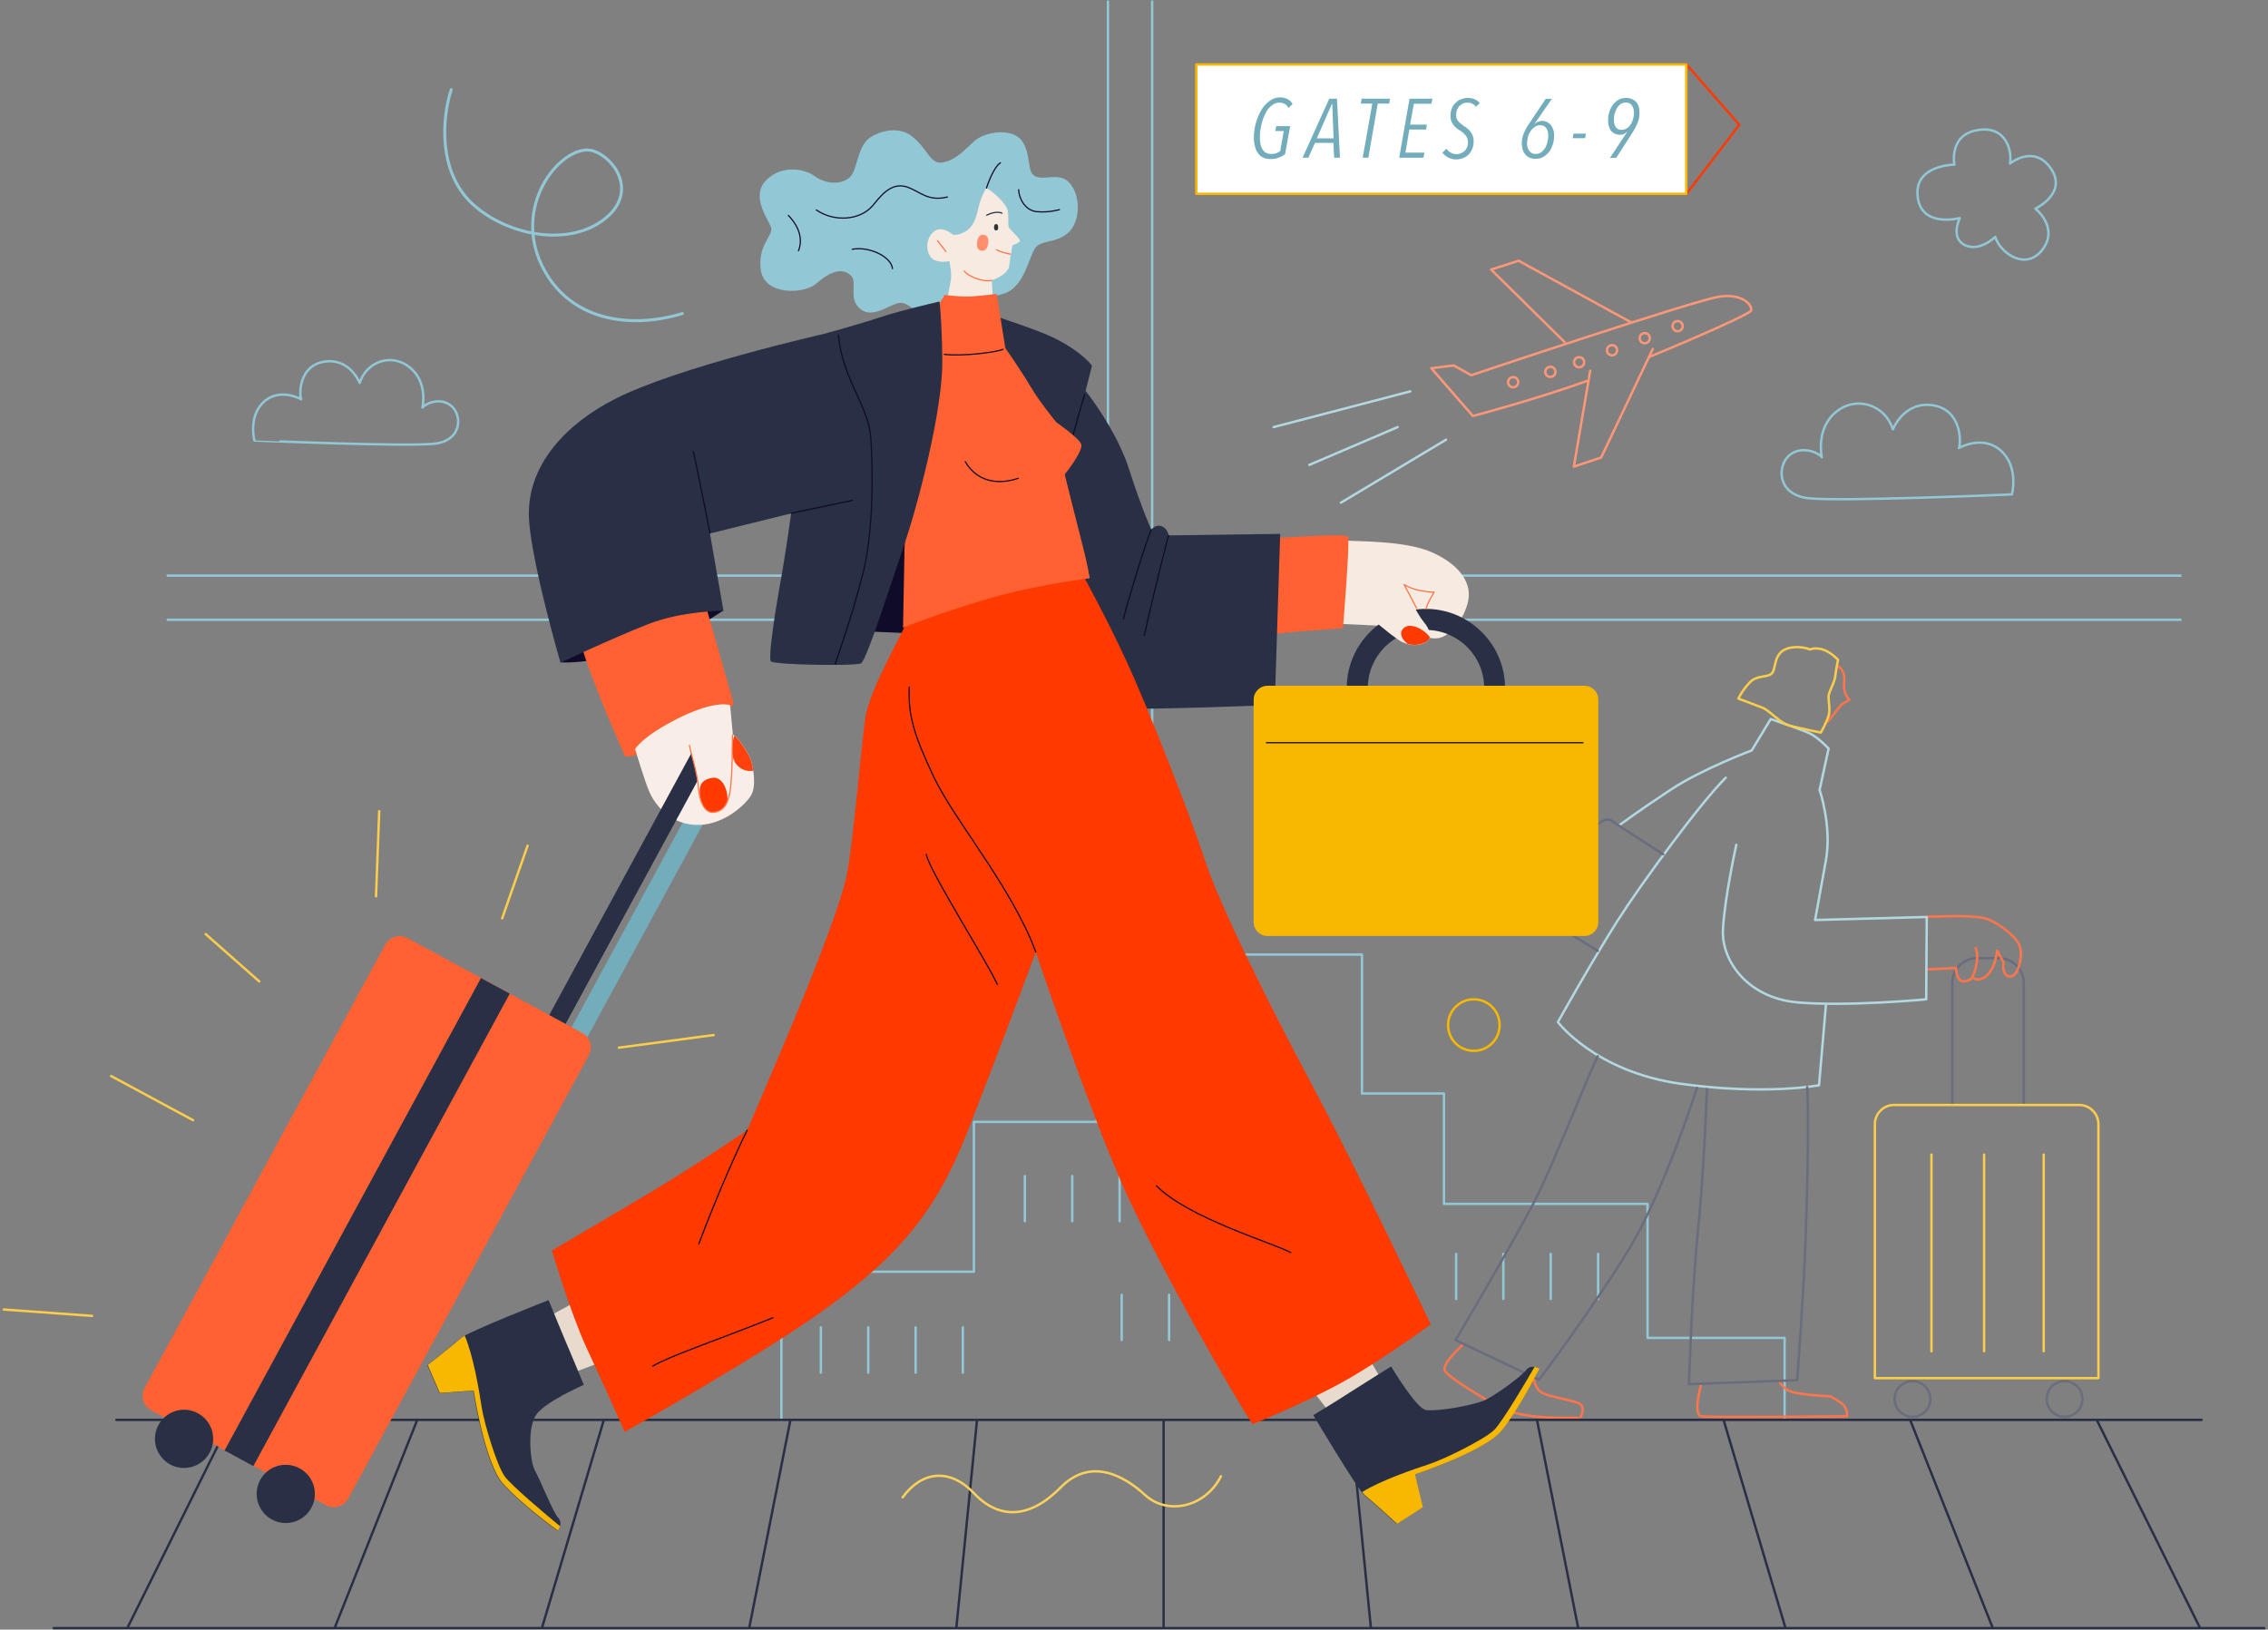 <?xml version="1.0" encoding="utf-8"?>
<!-- Generator: Adobe Illustrator 26.2.1, SVG Export Plug-In . SVG Version: 6.00 Build 0)  -->
<svg version="1.1" id="a" xmlns="http://www.w3.org/2000/svg" xmlns:xlink="http://www.w3.org/1999/xlink" x="0px" y="0px"
	 viewBox="0 0 1206.3 866.9" style="enable-background:new 0 0 1206.3 866.9;" xml:space="preserve">
<rect x="0" y="0" width="1206.3" height="866.9" fill="#808080" stroke="none"/>
<style type="text/css">
	.st0{fill:none;stroke:#FF9778;stroke-width:1.278;stroke-linecap:round;stroke-linejoin:round;stroke-miterlimit:10;}
	.st1{fill:none;stroke:#B3D8E2;stroke-width:1.278;stroke-linecap:round;stroke-linejoin:round;stroke-miterlimit:10;}
	.st2{fill:none;stroke:#92C7D5;stroke-width:1.278;stroke-linecap:round;stroke-linejoin:round;stroke-miterlimit:10;}
	.st3{fill:none;stroke:#FF754C;stroke-width:1.278;stroke-linecap:round;stroke-linejoin:round;stroke-miterlimit:10;}
	.st4{fill:none;stroke:#696D7D;stroke-width:1.278;stroke-linecap:round;stroke-linejoin:round;stroke-miterlimit:10;}
	.st5{fill:none;stroke:#FACD4C;stroke-width:1.278;stroke-linecap:round;stroke-linejoin:round;stroke-miterlimit:10;}
	.st6{fill:none;stroke:#F8B700;stroke-width:1.278;stroke-linecap:round;stroke-linejoin:round;stroke-miterlimit:10;}
	.st7{fill:none;stroke:#92C7D5;stroke-width:1.584;stroke-linecap:round;stroke-linejoin:round;stroke-miterlimit:10;}
	.st8{fill:none;stroke:#FF3A00;stroke-width:1.278;stroke-linecap:round;stroke-linejoin:round;stroke-miterlimit:10;}
	.st9{fill:#FFFFFF;stroke:#F8B700;stroke-width:1.278;stroke-linecap:round;stroke-linejoin:round;stroke-miterlimit:10;}
	.st10{fill:#73ACBB;}
	.st11{fill:none;stroke:#292F45;stroke-width:1.278;stroke-linecap:round;stroke-linejoin:round;stroke-miterlimit:10;}
	.st12{fill:#100B28;}
	.st13{fill:#FF6133;}
	.st14{fill:#F7EAE0;}
	.st15{fill:#E8DBCE;}
	.st16{fill:#292F45;}
	.st17{fill:#F8B700;}
	.st18{fill:none;stroke:#100B28;stroke-width:0.639;stroke-linecap:round;stroke-linejoin:round;stroke-miterlimit:10;}
	.st19{fill:#92C7D5;}
	.st20{fill:#303336;}
	.st21{fill:none;stroke:#292F45;stroke-width:0.639;stroke-linecap:round;stroke-linejoin:round;stroke-miterlimit:10;}
	.st22{fill:none;stroke:#FF754C;stroke-width:0.639;stroke-linecap:round;stroke-linejoin:round;stroke-miterlimit:10;}
	.st23{fill:#FF8F6E;}
	.st24{fill:#FF3A00;}
	.st25{fill:#F9EEE7;}
	.st26{opacity:0.95;fill:#FF3A00;}
	.st27{fill:none;stroke:#FAD15C;stroke-width:1.278;stroke-linecap:round;stroke-linejoin:round;stroke-miterlimit:10;}
</style>
<g>
	<g>
		<circle class="st0" cx="804.8" cy="203.3" r="2.7"/>
		<g>
			<path class="st0" d="M844.8,202.4c-28.7,10.3-61.4,18.9-61.4,18.9l-22.1-25.4l11.9-1.5l9.3,5.2c0,0,119-39.9,132-41.8
				c13.1-1.9,17.9,5.2,16.8,7.5c-0.8,1.7-27.4,13.6-54.2,24.6"/>
			<polyline class="st0" points="845.8,197.2 837.1,248.2 851.6,243.4 879.1,185.6 			"/>
			<polyline class="st0" points="832.2,182 793.1,143.4 807.7,138.7 867.4,171.4 			"/>
			<circle class="st0" cx="824.6" cy="197.8" r="2.7"/>
			<circle class="st0" cx="839.9" cy="192.7" r="2.7"/>
			<circle class="st0" cx="857.4" cy="186.3" r="2.7"/>
			<circle class="st0" cx="874.8" cy="179.9" r="2.7"/>
			<circle class="st0" cx="892.3" cy="173.5" r="2.7"/>
		</g>
		<line class="st1" x1="677.4" y1="227.2" x2="750.1" y2="208.2"/>
		<line class="st1" x1="696.4" y1="247.3" x2="743.4" y2="227.2"/>
		<line class="st1" x1="713.2" y1="267.4" x2="769.1" y2="233.9"/>
	</g>
	<line class="st2" x1="89.2" y1="306.2" x2="1159.8" y2="306.2"/>
	<line class="st2" x1="89.2" y1="329.7" x2="1159.8" y2="329.7"/>
	<line class="st2" x1="589.3" y1="0.8" x2="589.3" y2="557.9"/>
	<line class="st2" x1="612.8" y1="0.8" x2="612.8" y2="557.9"/>
	<g>
		<polyline class="st2" points="415.6,755.3 415.6,676.5 518,676.5 518,596.8 583.4,596.8 583.4,507.8 724.4,507.8 724.4,581.7 
			768,581.7 768,640.4 876.3,640.4 876.3,711.7 949.2,711.7 949.2,754.5 		"/>
		<line class="st2" x1="436.6" y1="706.1" x2="436.6" y2="730.2"/>
		<line class="st2" x1="461.8" y1="706.1" x2="461.8" y2="730.2"/>
		<line class="st2" x1="487" y1="706.1" x2="487" y2="730.2"/>
		<line class="st2" x1="512.1" y1="706.1" x2="512.1" y2="730.2"/>
		<line class="st2" x1="545.1" y1="625.6" x2="545.1" y2="649.6"/>
		<line class="st2" x1="570.3" y1="625.6" x2="570.3" y2="649.6"/>
		<line class="st2" x1="595.5" y1="625.6" x2="595.5" y2="649.6"/>
		<line class="st2" x1="620.6" y1="625.6" x2="620.6" y2="649.6"/>
		<line class="st2" x1="596.6" y1="688.8" x2="596.6" y2="712.8"/>
		<line class="st2" x1="621.8" y1="688.8" x2="621.8" y2="712.8"/>
		<line class="st2" x1="646.9" y1="688.8" x2="646.9" y2="712.8"/>
		<line class="st2" x1="672.1" y1="688.8" x2="672.1" y2="712.8"/>
		<line class="st2" x1="774.5" y1="667" x2="774.5" y2="691"/>
		<line class="st2" x1="799.6" y1="667" x2="799.6" y2="691"/>
		<line class="st2" x1="824.8" y1="667" x2="824.8" y2="691"/>
		<line class="st2" x1="850" y1="667" x2="850" y2="691"/>
	</g>
	<g>
		<path class="st3" d="M904.7,737c0,0-4.5,15.6,0.3,16.4c4.8,0.8,77.4,0,77.4,0s0.8-4.8-4-7.7c-4.8-2.9-4.8-2.9-4.8-2.9
			s-17.7-0.8-21.9-2.9c-4.2-2.1-5.5-5.5-5.5-5.5"/>
		<path class="st3" d="M777.9,715.4c-4,4-10.3,10-9.5,13.5c0.8,3.4,23.2,16.4,29.3,19.8c6.1,3.4,19.5,5.5,31.2,5.5s11.6,0,11.6,0
			s3.4-5.8-0.8-7.7c-4.2-1.8-15.1-3.4-19.3-5.5c-4.2-2.1-4.5-7.7-4.5-7.7"/>
		<path class="st4" d="M1076.4,587.3v-64.4c0-7.3-5.9-13.2-13.2-13.2h-11.6c-7.3,0-13.2,5.9-13.2,13.2v64.4"/>
		<path class="st3" d="M1024.6,487.7c11.6-0.3,27.5-1.1,33.5,1.6s15.8,9.8,16.6,15.6c0.8,5.8-1.6,14-5,14.5c-3.4,0.5-4.8-3.4-4-7.4
			l-3.4-6.3c0,0-0.8,5.8-2.6,9.2c-1.8,3.4-4.2,5.8-7.1,6.1c-2.9,0.3-3.4-1.6-3.4-1.6s-0.8,2.6-4.8,2.6c-4,0-4-7.1-4-7.1l-15.3,0.8"
			/>
		<path class="st3" d="M1049.2,519.4c2.9-6.3,2.9-12.4,1.6-15.1"/>
		<path class="st3" d="M977.3,354.3c3,1.4,4.1,4.9,3.5,9.7c-0.5,4.8,2.8,8.3,2.8,8.3l-4.2,2.5c0,0-6.7,8.6-7.6,9.3"/>
		<path class="st1" d="M923.5,449.4c0,0-6.3,28.5-7.1,45.2c-0.8,16.6,13.2,36.2,39.4,38.6c26.2,2.4,68.7-1.6,68.7-1.6l0.3-43.8
			l-59.4,1.6c0,0,2.6-14,5.8-32c3.2-18-3.4-37.2-3.4-37.2l4.8-22c0,0-5.7-6.1-10.3-8.2c-4.6-2.1-20.5-7.5-20.5-7.5l-10.1,16.7
			c0,0-26.7,10-43.1,20.9c-16.4,10.8-27.2,18.8-27.2,18.8"/>
		<path class="st1" d="M917.9,413.7c-12.9,12.7-44.6,55.7-57.9,76.6c-13.2,20.9-31.4,53.4-31.4,53.4s19.8,26.4,65.2,32.8
			c45.4,6.3,73.7,0.8,73.7,0.8l3.7-43.1"/>
		<path class="st4" d="M884.6,454.4c0,0-23.8-15.1-27.2-17.7c-3.4-2.6-9.8,1.1-20.3,17.4c-10.6,16.4-20.6,28.3-14.8,33.5
			c5.8,5.3,27.5,18.2,27.5,18.2"/>
		<path class="st5" d="M962.6,345.5c-3.3-1.6-12-2.3-15.7,1.8c-3.7,4.1-2.3,9.7-5.1,11.4c-2.8,1.8-7.6,0.4-11.4,4.6
			c-3.9,4.2-5.8,8.3-5.8,8.3s9.2,3.5,12.9,4.9c3.7,1.4,9.2,8.2,14.3,9.5c8.5,2.1,16.7,3.7,16.7,3.7s3.3-6,4.2-9.3
			c0.9-3.3-0.5-8.6,0-10.9c0.5-2.3,3.2-6.7,3.5-10.2c0.4-3.5,1.4-8.3,1.4-8.3s-3.3-3.7-7.6-5.3C965.8,344.1,962.6,345.5,962.6,345.5
			z"/>
		<path class="st5" d="M1116,733.1H997.2V598c0-5.6,4.6-10.2,10.2-10.2h98.5c5.6,0,10.2,4.6,10.2,10.2V733.1z"/>
		<path class="st4" d="M1026.7,744.2c0,5.3-4.3,9.5-9.5,9.5s-9.5-4.3-9.5-9.5c0-5.3,4.3-9.5,9.5-9.5S1026.7,738.9,1026.7,744.2z"/>
		<path class="st4" d="M1107.6,744.2c0,5.3-4.3,9.5-9.5,9.5c-5.3,0-9.5-4.3-9.5-9.5c0-5.3,4.3-9.5,9.5-9.5
			C1103.3,734.7,1107.6,738.9,1107.6,744.2z"/>
		<line class="st5" x1="1055.3" y1="614.2" x2="1055.3" y2="718.8"/>
		<line class="st5" x1="1027.3" y1="614.2" x2="1027.3" y2="718.8"/>
		<line class="st5" x1="1087" y1="614.2" x2="1087" y2="718.8"/>
		<path class="st4" d="M961.2,578.3c1.1,14.8,0,60.2-1.1,87.2c-1.1,26.9-4.2,68.7-4.2,68.7l-57.6,2.1c0,0,1.6-50.2,4.8-81.4
			c3.2-31.2,4.8-75.5,4.8-75.5"/>
		<path class="st4" d="M849.8,561.9c-5.8,11.6-23.2,56.5-32.8,75.5c-9.5,19-42.8,75.5-42.8,75.5l44.4,21.1c0,0,30.6-40.7,48.6-70.8
			c18-30.1,35.4-84.5,35.4-84.5"/>
	</g>
	<path class="st6" d="M797.6,545.3c0,7.6-6.1,13.7-13.7,13.7s-13.7-6.1-13.7-13.7s6.1-13.7,13.7-13.7S797.6,537.7,797.6,545.3z"/>
	<path class="st7" d="M362.9,166.8c-27.9,8.5-60.7,3.9-74.9-26c-15.9-33.6,12.4-65.4,27.6-60.5c11.4,3.7,24.4,22.5,5.2,36.8
		c-19.2,14.3-51.3,8.1-69.6-8.7C233,91.4,235,63,240,47.7"/>
	<path class="st2" d="M1042.4,116c0,0-21.1,5.6-22.5-12c-1.4-16.4,19.6-16.4,19.6-16.4s-3.2-15.8,12.3-18.4
		c15.5-2.6,18.4,11.4,17.3,17.8c0,0,12.6-10.5,21.7,2.6c9.1,13.2-8.2,21.4-8.2,21.4s12.6,9.9,3.8,21.7c-8.8,11.7-22.5,2-25.2-6.7
		c0,0-8.2,8.2-16.1,4.4C1037.1,126.5,1042.4,116,1042.4,116z"/>
	<path class="st2" d="M961.5,265c-16.4-2.1-16.3-17.1-9.9-22.7c6.4-5.5,15.4-1.7,17.4,0.9c0,0-3.5-15.1,7.6-24.1
		c11-9,26.2-3.5,30.2,9.3c0,0,5.8-15.1,21.2-12.8c15.4,2.3,15.1,19.8,13.9,22.7c0,0,12.8-7.3,22.4,1.5c9.6,8.7,5.8,23.2,5.8,23.2
		S977.8,267,961.5,265z"/>
	<path class="st2" d="M231.4,236c14.5-1.8,14.4-15.2,8.7-20c-5.7-4.9-13.6-1.5-15.4,0.8c0,0,3.1-13.4-6.7-21.3
		c-9.8-8-23.1-3.1-26.7,8.2c0,0-5.1-13.4-18.8-11.3c-13.6,2.1-13.4,17.5-12.3,20c0,0-11.3-6.4-19.8,1.3c-8.5,7.7-5.1,20.6-5.1,20.6
		S217,237.8,231.4,236z"/>
	<g>
		<polyline class="st8" points="897,34.3 925.1,66.4 897,103.1 		"/>
		<rect x="636.3" y="34.3" class="st9" width="260.6" height="68.8"/>
		<g>
			<path class="st10" d="M685.3,57.4c-0.5-0.9-1.2-1.7-2-2.1c-0.8-0.5-1.8-0.7-2.8-0.7c-1.1,0-2.2,0.3-3.1,0.8
				c-0.9,0.6-1.8,1.3-2.6,2.2c-0.8,0.9-1.4,2-2,3.3c-0.6,1.2-1.1,2.5-1.5,3.9c-0.4,1.4-0.7,2.8-0.9,4.2c-0.2,1.4-0.3,2.8-0.3,4.1
				c0,1.3,0.1,2.5,0.3,3.6c0.2,1.1,0.6,2,1.1,2.8c0.5,0.8,1.1,1.4,1.9,1.8c0.8,0.4,1.7,0.6,2.8,0.6c0.9,0,1.8-0.1,2.6-0.4
				c0.8-0.3,1.5-0.6,2.1-1.1l1.9-10.7h-4.5l0.5-2.6h7.4L683.5,82c-1,0.8-2.1,1.4-3.4,1.9c-1.3,0.5-2.7,0.7-4.4,0.7
				c-1.5,0-2.8-0.3-3.9-0.8c-1.1-0.5-2-1.3-2.7-2.3c-0.7-1-1.3-2.2-1.6-3.6c-0.4-1.4-0.6-3-0.6-4.7c0-2.5,0.3-5,1-7.5
				c0.7-2.5,1.6-4.8,2.8-6.9c1.2-2.1,2.7-3.7,4.4-5c1.7-1.3,3.6-2,5.7-2c1.5,0,2.9,0.3,4,0.9c1.2,0.6,2.1,1.5,2.7,2.7L685.3,57.4z"
				/>
			<path class="st10" d="M709.6,83.9l-0.4-7.9h-9.8l-3.5,7.9h-3.1L707,52.5h4.1l1.6,31.4H709.6z M708.6,55.3h-0.2l-8,18.3h8.9
				L708.6,55.3z"/>
			<path class="st10" d="M738.9,55.1h-6.1l-5,28.8h-3l5.1-28.8h-6.1l0.4-2.6h15.1L738.9,55.1z"/>
			<path class="st10" d="M761.3,55.2H752l-2,11.1h8.9l-0.4,2.6h-8.9l-2.1,12.3h10.1l-0.5,2.7h-12.9l5.5-31.4h12.2L761.3,55.2z"/>
			<path class="st10" d="M785,56.8c-0.6-0.8-1.3-1.3-2-1.7c-0.8-0.4-1.6-0.5-2.6-0.5c-0.7,0-1.4,0.1-2.1,0.4
				c-0.7,0.3-1.3,0.7-1.9,1.2c-0.6,0.5-1,1.2-1.4,2.1c-0.4,0.8-0.5,1.8-0.5,2.9c0,1.4,0.4,2.5,1.1,3.3c0.7,0.8,1.6,1.6,2.7,2.3
				c0.7,0.4,1.4,0.9,2,1.4c0.7,0.5,1.2,1.1,1.8,1.8c0.5,0.7,0.9,1.4,1.2,2.2c0.3,0.8,0.5,1.7,0.5,2.8c0,1.5-0.2,2.9-0.7,4.1
				c-0.5,1.2-1.1,2.2-2,3.1c-0.8,0.8-1.8,1.5-2.9,1.9c-1.1,0.4-2.3,0.7-3.6,0.7c-1.6,0-3-0.3-4.3-1c-1.3-0.7-2.3-1.5-3.1-2.5
				l2.1-2.2c0.6,0.9,1.4,1.6,2.3,2.1c0.9,0.5,1.9,0.8,3,0.8c0.8,0,1.6-0.1,2.3-0.4c0.7-0.3,1.4-0.7,2-1.2c0.6-0.5,1-1.2,1.4-2
				c0.3-0.8,0.5-1.7,0.5-2.7c0-1.4-0.4-2.6-1.2-3.6c-0.8-1-1.8-1.9-3.1-2.7c-0.7-0.4-1.3-0.8-1.9-1.3c-0.6-0.5-1.1-1-1.6-1.7
				c-0.5-0.6-0.8-1.4-1.1-2.1c-0.3-0.8-0.4-1.7-0.4-2.7c0-1.4,0.2-2.8,0.7-3.9c0.5-1.2,1.1-2.2,2-3c0.8-0.8,1.8-1.5,2.9-1.9
				c1.1-0.4,2.3-0.7,3.5-0.7c1.4,0,2.7,0.2,3.8,0.7c1.1,0.5,2,1.2,2.7,2.1L785,56.8z"/>
			<path class="st10" d="M826.6,72c0,1.7-0.2,3.3-0.7,4.8c-0.5,1.5-1.1,2.9-2,4c-0.9,1.1-1.9,2-3.1,2.7c-1.2,0.7-2.6,1-4.1,1
				c-1.2,0-2.2-0.2-3.1-0.6c-0.9-0.4-1.7-1-2.3-1.7c-0.6-0.7-1.1-1.6-1.4-2.6c-0.3-1-0.5-2.1-0.5-3.2c0-1.9,0.3-3.6,1-5.3
				c0.7-1.7,1.6-3.5,2.9-5.3l8.8-13.2h3.3L816.1,66l0,0c0.6-0.5,1.2-0.9,1.8-1.2c0.7-0.3,1.4-0.5,2.2-0.5c1,0,2,0.2,2.7,0.6
				c0.8,0.4,1.5,0.9,2,1.6c0.6,0.7,1,1.5,1.3,2.4C826.5,69.8,826.6,70.9,826.6,72z M823.5,72c0-1.6-0.4-2.9-1.1-3.9
				c-0.7-1-1.8-1.5-3.3-1.5c-1,0-2,0.3-2.8,0.9c-0.8,0.6-1.6,1.3-2.2,2.2c-0.6,0.9-1.1,1.9-1.4,3.1c-0.3,1.1-0.5,2.3-0.5,3.4
				c0,1.7,0.4,3.1,1.2,4.1c0.8,1,1.9,1.6,3.4,1.6c1,0,2-0.3,2.8-0.8c0.8-0.6,1.5-1.3,2.1-2.2c0.6-0.9,1-2,1.3-3.2
				C823.3,74.5,823.5,73.3,823.5,72z"/>
			<path class="st10" d="M843.1,73.5h-6.6l0.4-2.4h6.6L843.1,73.5z"/>
			<path class="st10" d="M872,59.9c0,2-0.3,3.8-1,5.5c-0.7,1.7-1.6,3.4-2.8,5.3l-8.6,13.3h-3.3l9.2-13.9l-0.1,0
				c-0.5,0.5-1.1,0.9-1.7,1.2c-0.6,0.3-1.3,0.4-2.1,0.4c-0.9,0-1.8-0.2-2.5-0.5c-0.8-0.3-1.4-0.8-2-1.4c-0.6-0.6-1-1.4-1.3-2.3
				c-0.3-0.9-0.5-2-0.5-3.3c0-1.6,0.2-3.1,0.6-4.5c0.4-1.4,1.1-2.7,1.9-3.9c0.8-1.1,1.8-2,3-2.7c1.2-0.7,2.5-1,4-1
				c1.2,0,2.3,0.2,3.2,0.6c0.9,0.4,1.7,0.9,2.3,1.6c0.6,0.7,1.1,1.5,1.3,2.5C871.9,57.6,872,58.7,872,59.9z M869.1,60.1
				c0-1.6-0.4-2.9-1.1-4c-0.7-1-1.8-1.6-3.2-1.6c-1,0-1.9,0.3-2.7,0.8c-0.8,0.5-1.5,1.3-2,2.1c-0.5,0.9-1,1.9-1.3,3
				c-0.3,1.1-0.4,2.3-0.4,3.4c0,1.5,0.3,2.8,1,3.8c0.7,1,1.7,1.5,3.1,1.5c1,0,1.9-0.3,2.7-0.8c0.8-0.5,1.5-1.2,2.1-2.1
				c0.6-0.9,1-1.9,1.3-2.9C868.9,62.4,869.1,61.2,869.1,60.1z"/>
		</g>
	</g>
	<g>
		<line class="st5" x1="59.1" y1="572.4" x2="102.7" y2="595.9"/>
		<line class="st5" x1="109.4" y1="496.9" x2="137.9" y2="522.1"/>
		<line class="st5" x1="201.7" y1="431.5" x2="200" y2="476.8"/>
		<line class="st5" x1="329.2" y1="557.3" x2="379.6" y2="550.6"/>
		<line class="st5" x1="280.6" y1="449.9" x2="267.1" y2="488.5"/>
		<line class="st5" x1="2" y1="696.6" x2="49" y2="700"/>
	</g>
	<g>
		<line class="st11" x1="61.9" y1="755.3" x2="1171" y2="755.3"/>
		<line class="st11" x1="28.6" y1="866.1" x2="1204.3" y2="866.1"/>
		<g>
			<line class="st11" x1="122.4" y1="755.9" x2="68" y2="865.5"/>
			<line class="st11" x1="221.7" y1="755.9" x2="178.2" y2="865.5"/>
			<line class="st11" x1="321" y1="755.9" x2="288.4" y2="865.5"/>
			<line class="st11" x1="420.3" y1="755.9" x2="398.6" y2="865.5"/>
			<line class="st11" x1="519.6" y1="755.9" x2="508.7" y2="865.5"/>
			<line class="st11" x1="618.9" y1="755.9" x2="618.9" y2="865.5"/>
			<line class="st11" x1="718.3" y1="755.9" x2="729.1" y2="865.5"/>
			<line class="st11" x1="817.6" y1="755.9" x2="839.3" y2="865.5"/>
			<line class="st11" x1="916.9" y1="755.9" x2="949.5" y2="865.5"/>
			<line class="st11" x1="1016.2" y1="755.9" x2="1059.7" y2="865.5"/>
			<line class="st11" x1="1115.5" y1="755.9" x2="1169.9" y2="865.5"/>
		</g>
	</g>
	<g>
		<path class="st12" d="M298,352.3c11,1,40.3-4.4,53.7-9.3c13.3-4.9,33.1-18.3,33.1-18.3l-40.7-5.7l-43.4,27L298,352.3z"/>
		<path class="st13" d="M308.7,341.5c5.7,20.9,23.6,60.5,23.6,60.5c2.2,4.5,60-23.7,57.8-28.2l-15.2-53.3L308.7,341.5z"/>
		<path class="st14" d="M714.1,287.5c8.6,0.6,34,0,48.2,6.6c14.3,6.6,20.8,16.3,18.5,26c-2.3,9.7-9.1,17.4-14.6,19.1
			c-5.4,1.7-14.6-2.6-14.6-2.6s-6.8-3.1-11.1-3.4c-4.3-0.3-29.1-1.4-29.1-1.4L714.1,287.5z"/>
		<polygon class="st15" points="697,738.3 713.4,759.3 738.9,741 727.1,720.8 		"/>
		<path class="st16" d="M698.5,752.8c0,0,12.6-7.6,19-11.8c6.5-4.2,22.4-14.1,22.4-14.1s13.5,22.6,18.6,23.2
			c7.6,0.8,24.7-2.7,30.4-4.9c5.7-2.3,20.2-12.9,22.8-16.4c2.7-3.4,6.8-0.8,6.8-0.8s-11,22.1-20.2,33.1c-9.1,11-46,23.2-46,23.2
			l4.2,17.5l-13.7,8.8c0,0-13.3-12.2-17.1-15.2C722.1,792.4,698.5,752.8,698.5,752.8z"/>
		<path class="st17" d="M816.2,727.1c-4.2,7.4-17.2,29.3-21.4,33.5c-4.9,4.9-25.7,15.2-34.2,18.1c-8.1,2.7-25.6,8.5-36.1,15
			c0.6,0.8,1.2,1.4,1.5,1.7c3.8,3,17.1,15.2,17.1,15.2l13.7-8.8l-4.2-17.5c0,0,36.9-12.2,46-23.2c9.1-11,20.2-33.1,20.2-33.1
			S817.7,727.4,816.2,727.1z"/>
		<polygon class="st15" points="306.3,692.4 283,705.2 296.8,733.3 318.6,725 		"/>
		<path class="st16" d="M291.8,691.6c0,0,5.5,13.6,8.5,20.7c3.1,7.1,10.2,24.4,10.2,24.4s-21.1,9.1-25.6,16.3
			c-4.5,7.1-2.9,24.8-0.4,29.2c3,5.4,9.5,22,12.4,25.2c2.9,3.2-0.4,6.9-0.4,6.9s-20-14.5-29.4-25.3c-9.4-10.8-15.4-49.2-15.4-49.2
			l-18,1.3l-6.4-14.9c0,0,14.2-11.2,17.8-14.4C248.9,708.4,291.8,691.6,291.8,691.6z"/>
		<path class="st17" d="M297.9,811.9c-6.6-5.4-26.1-21.8-29.5-26.6c-4.1-5.7-10.8-27.8-12.2-36.7c-1.3-8.4-4.2-26.6-9-38.1
			c-0.9,0.5-1.6,0.9-1.9,1.2c-3.6,3.3-17.8,14.4-17.8,14.4l6.4,14.9l18-1.3c0,0,6,38.4,15.4,49.2c9.4,10.8,29.4,25.3,29.4,25.3
			S297.4,813.3,297.9,811.9z"/>
		<path class="st13" d="M677.8,286.3c6.8-0.4,38.1-2.7,39.2-0.8s-2.7,48.7-2.7,48.7s-11,0.8-20.9,1.5c-9.9,0.8-20.5,1.9-20.5,1.9
			L677.8,286.3z"/>
		<path class="st16" d="M529.8,168.3c16.7,5.7,28.2,9.5,36.5,14.5c11.4,6.8,14.5,11.8,14.5,11.8l-3.4,13.3c0,0,16.4,20.5,23.2,41.9
			c6.8,21.3,11.8,32,11.8,32s1.9-3,5.3-1.9c3.4,1.1,3.8,4.9,3.8,4.9l59.4-0.8L678,375c0,0-65.1,2.7-87.1,1.9
			c-22.1-0.8-67.5-190.6-67.5-190.6L529.8,168.3z"/>
		<path class="st18" d="M576.9,209.8c-3.8,12.9-8.3,29.3-8.3,29.3"/>
		<path class="st18" d="M621.5,284.8c-4.9,19-10.7,43-12.9,53.3"/>
		<path class="st18" d="M612.3,281.7c-3.8,9.5-12.9,39.6-14.8,47.6"/>
		<polygon class="st12" points="458.6,335.8 484.5,336.9 488.7,304.2 478,267.7 		"/>
		<path class="st19" d="M484.1,71.8c9.4,6.7,10.3,16,17.4,14.6c7.1-1.4,11.1-6.3,16.8-11.4c5.7-5.1,20.8-7.4,25.7,0.6
			c4.9,8,1.7,16.8,7.4,18.5c5.7,1.7,13.7-3.1,18.8,4.9c5.1,8,3.7,20.8-3.1,25.7c-6.9,4.9-13.4,2.9-16.6,7.4
			c-3.1,4.6-5.7,19.7-15.4,23.7c-9.7,4-25.7,0.3-29.7,0.9c-4,0.6-4.9,8.8-13.1,8.8c-8.3,0-9.1-5.1-14.3-4.3
			c-5.1,0.9-14,8.6-20.5,3.1c-6.6-5.4-1.2-14.3-4.9-17.7c-5.1-4.9-12-1.4-18.5,4.3c-6.6,5.7-27.4,6.3-29.4-7.1
			c-2-13.4,6.8-18.5,5.4-22.8c-1.4-4.3-10.8-16.3-2.9-24.8c8-8.6,20.5-6.6,26-2.6c5.4,4,12.9,4.9,18,1.4c5.4-3.7,4-17.4,12.3-22.3
			C471.8,67.8,480.1,68.9,484.1,71.8z"/>
		<g>
			<path class="st14" d="M506.8,124.8c0,0-6.3-5.7-10.8-1c-4.6,4.8-3,12.9,1.1,14.6c4.2,1.7,7.8,0.4,7.8,0.4s1.5,6.5,0.8,10.5
				c-0.8,4-2.1,11.6-2.1,11.6l24.5-1.9l-0.6-9.9c0,0,8.8-2.9,9.3-7.8c0.6-4.9,1.7-10.8,1.7-10.8s4-1.3,4-2.5c0-1.1-5.3-5.9-5.9-7
				c-0.6-1.1,0-5.1-0.6-8.9c-0.6-3.8-8.4-10.7-11.4-12c0,0-2.7,3.8-4.2,10.5c-1.5,6.7-3.2,10.5-7.2,12.7S506.8,124.8,506.8,124.8z"
				/>
			<g>
				<g>
					<g>
						<path class="st20" d="M529.8,122.6c-0.8,0-1.1-0.6-1.1-1.7c0-1.1,0.4-1.7,1.1-1.7c0.8,0,1.1,0.6,1.1,1.7
							C531,122,530.6,122.6,529.8,122.6z"/>
					</g>
				</g>
			</g>
			<path class="st21" d="M524.8,114.5c1.1-0.7,5.4-2.4,8.1-1.1"/>
			<path class="st22" d="M530.1,132.9c2.4,1.4,7.3,2.3,7.3,2.3"/>
			<path class="st22" d="M527.5,149.1c-2.9,1.1-11.4-1.1-14.7-4.9"/>
			<path class="st22" d="M498.7,128.1c2,2.6,4.4,5.7,4.4,5.7"/>
			<g>
				<g>
					<g>
						<g>
							<g>
								<path class="st23" d="M522,133.4c-1.9-0.3-2.7-1.9-2.3-4.7c0.4-2.8,1.6-4.1,3.6-3.8c1.9,0.3,2.7,1.9,2.3,4.7
									C525.1,132.4,523.9,133.7,522,133.4z"/>
							</g>
						</g>
					</g>
				</g>
			</g>
		</g>
		<path class="st24" d="M483,328.9c-1.1,5.1-20.5,37.1-22.8,53.1c-2.3,16-6.8,71.3-10.3,85.6c-3.4,14.3-14.3,42.8-26.8,73.1
			c-12.6,30.2-25.7,60.5-25.7,60.5s-26.8,18.3-49.7,32c-23,13.8-54.2,32-54.2,32s10.3,34.2,18.3,51.4c8,17.1,20.5,45.1,20.5,45.1
			s74.8-41.7,110.2-67.9c35.4-26.3,55.4-49.1,71.9-91.3c16.6-42.2,36.5-95.9,36.5-95.9S577.7,585.7,596,628
			c18.3,42.2,61.6,117,70.2,129.6c0,0,28.5-11.4,49.7-23.4c21.1-12,45.1-29.7,45.1-29.7s-40.5-85-62.8-126.7
			c-22.3-41.7-49.7-96.5-57.6-121c-8-24.5-30.8-82.2-41.4-105c-10.4-22.5-22.3-44.2-22.3-44.2s-51.9,7.1-59.4,9.4
			C510.1,319.2,483,328.9,483,328.9z"/>
		<path class="st13" d="M502.4,156.9c0,0,8.6,1.1,14.1,0.8c6.5-0.4,13.6-1.4,13.6-1.4l4.6,28.8c0,0,8.6,12.3,13.4,20.5
			s13.7,19,13.7,19s12.5,8.7,13.3,11.8c0.9,3.1-6.1,12.6-8.8,16c0,0,6.8,27.4,9.5,37.7c2.7,10.3,3.8,17.5,3.8,17.5
			s-28.2,3.4-53.3,10.7c-25.1,7.2-46,15.6-46,15.6l0.8-41.9l4.6-107.3L502.4,156.9z"/>
		<path class="st16" d="M437.9,177.7c0,0,18.8-5.1,30.8-9.1c10.8-3.6,31-8.2,31-8.2s1.2,8.7,1.5,30.8c0.4,26.3-12.9,77.2-20.5,99.3
			c-7.6,22.1-19.8,60.9-22.8,62.4c-3,1.5-46.4,0.8-47.9-1.1c-1.5-1.9,2.3-26.8,5.1-42.2c2.5-13.4,5.7-36.5,5.7-36.5l-43.2,10.7
			l7.2,41.1c0,0-22.1,0-40.3,7.2c-18.8,7.4-46.4,20.4-46.4,20.4s-14.3-49.1-16.6-74.2c-2.9-32,22.4-54.2,45.1-65.8
			C359.3,195.5,437.9,177.7,437.9,177.7z"/>
		<path class="st18" d="M377.6,283.6c-3.4-17.9-8.8-43.4-8.8-43.4"/>
		<path class="st18" d="M445.9,178.2c2.3,24,16.2,37.7,17.3,55.2c1.1,17.5,1.5,48.7-4.2,71.5c-5.7,22.8-14.8,48.3-14.8,48.3"/>
		<g>
			
				<rect x="253.2" y="480" transform="matrix(0.477 -0.879 0.879 0.477 -246.887 555.184)" class="st10" width="179.4" height="9.9"/>
			<path class="st25" d="M337.8,398.5c0,0,5.1,17.1,7.6,22.8c2.5,5.7,9.9,16.7,24.2,17.5c14.3,0.8,26.3-10.1,29.7-15.4
				c3.4-5.3,1-15.6,0.4-18.1c-0.6-2.5-5.9-12.2-9.9-14.6l-1.5-15.6c0,0-7.4-3-27.2,6.8C341.2,391.9,337.8,398.5,337.8,398.5z"/>
			
				<rect x="241.2" y="473.7" transform="matrix(0.477 -0.879 0.879 0.477 -247.628 541.362)" class="st16" width="179.4" height="9.9"/>
			<path class="st13" d="M313.2,561.3l-128,235.9c-2.3,4.2-7.6,5.8-11.8,3.5l-93-50.5c-4.2-2.3-5.8-7.6-3.5-11.8l128-235.9
				c2.3-4.2,7.6-5.8,11.8-3.5l93,50.5C313.9,551.7,315.5,557.1,313.2,561.3z"/>
			
				<rect x="52.3" y="641.3" transform="matrix(0.477 -0.879 0.879 0.477 -469.199 511.663)" class="st16" width="285.9" height="17.4"/>
			<path class="st16" d="M105.3,751.8c7.5,4.1,10.3,13.5,6.2,21c-4.1,7.5-13.5,10.3-21,6.2c-7.5-4.1-10.3-13.5-6.2-21
				C88.4,750.5,97.8,747.7,105.3,751.8z"/>
			<path class="st16" d="M159.4,781.1c7.5,4.1,10.3,13.5,6.2,21c-4.1,7.5-13.5,10.3-21,6.2s-10.3-13.5-6.2-21
				C142.4,779.8,151.8,777,159.4,781.1z"/>
			<path class="st25" d="M366.7,396.5c1,5.5,4.4,14.8,4.9,23.8c0.3,4.4,2.7,12.2,7.6,11.8c4.9-0.4,7.8-3.4,9.1-11
				c1.3-7.6,1.3-30.2,1.3-30.2L366.7,396.5z"/>
			<path class="st26" d="M400.6,410c-0.3-2.1-0.7-3.8-0.9-4.6c-0.5-2.3-5.3-11-9.1-14.1c-0.7,2-1.4,4.8-1.3,7.6
				c0.2,5.5,2.3,7.6,2.3,7.6C394.7,410.4,398.7,410.3,400.6,410z"/>
			<path class="st24" d="M372.4,423.5c-1-5.8,1-8.8,6.3-9.7c5.3-1,8.6,5.9,8.2,12.6c0,0-1.9,6.1-7.6,5.7S372.8,425.7,372.4,423.5z"
				/>
			<path class="st22" d="M366.7,396.5c1,5.5,4.4,14.8,4.9,23.8c0.3,4.4,2.7,12.2,7.6,11.8c4.9-0.4,7.8-3.4,9.1-11
				c1.3-7.6,1.3-30.2,1.3-30.2"/>
		</g>
		<path class="st16" d="M795,371.6c-3.1,0-5.6-2.5-5.6-5.6c0-17.1-13.9-30.9-31-30.9c-17.1,0-30.9,13.9-30.9,30.9
			c0,3.1-2.5,5.6-5.6,5.6s-5.6-2.5-5.6-5.6c0-23.2,18.9-42.1,42.1-42.1c23.2,0,42.1,18.9,42.1,42.1
			C800.6,369.1,798.1,371.6,795,371.6z"/>
		<path class="st14" d="M730.1,329.3c5.1,4.9,13.7,11.4,15.6,12.2c1.9,0.8,6.7,3.2,12.6,0.2c4-2.1,2.1-7.2-1-10.8
			c-4.1-4.9-9.5-17.1-9.5-17.1L730.1,329.3z"/>
		<path class="st24" d="M746.5,334.2c-2.7,2.7-0.7,6,2.1,8.3c2.4,0.7,5.8,1.1,9.7-0.9c1.3-0.6,1.9-1.6,2.2-2.7
			C756.9,334.2,749.7,331,746.5,334.2z"/>
		<path class="st22" d="M753.5,323.6l-6.7-12.7c0,0,2.7,1.9,7.4,3c4.8,1.1,8.6,1.1,8.6,1.1s-3.9,6.2-4.3,8.9"/>
		<path class="st17" d="M842.8,497.9H674.1c-4,0-7.3-3.3-7.3-7.3V372.1c0-4,3.3-7.3,7.3-7.3h168.7c4,0,7.3,3.3,7.3,7.3v118.5
			C850.1,494.6,846.8,497.9,842.8,497.9z"/>
		<path class="st18" d="M420.8,273c16-3.4,32.5-6.8,32.5-6.8"/>
		<path class="st18" d="M550.9,506.4c-12.6-34.2-43.4-70.2-54.2-93c-10.8-22.8-13.7-33.1-13.1-47.9"/>
		<path class="st18" d="M397.4,601.2c-13.7,28-25.7,60.5-25.7,60.5"/>
		<path class="st18" d="M615.1,630.8c17,17.2,62,30.4,71.4,35.5"/>
		<path class="st18" d="M411.1,701c-26.8,10.8-55.4,20.5-63.9,25.7"/>
		<path class="st18" d="M492.7,454.5c1.1,8,33.7,59.4,37.7,69.1"/>
		<line class="st18" x1="673.6" y1="395.1" x2="842" y2="395.1"/>
		<path class="st18" d="M513.4,245.6c7.2,12.2,19.8,11.8,28.2,8.8"/>
		<path class="st18" d="M533.5,185.8c-3.1,1.6-22.3,3.9-31.2,2.7"/>
		<path class="st18" d="M434.2,111.7c9.7,6.6,23.1,5.4,29.7-2c3.6-4.1,9.4-13.1,18.3-10.3c7.1,2.3,11.1,8,21.7,5.4"/>
		<path class="st18" d="M532.1,86.6c-4,2.6-7.4,13.4-7.4,13.4"/>
		<path class="st18" d="M541.8,100.9c0,4,3.1,11.1,9.7,11.7c6.6,0.6,12-1.1,12-1.1"/>
		<path class="st18" d="M453.3,132.6c9.1-1.7,20.8,4,21.4,10.3"/>
		<path class="st18" d="M419.3,114.6c3.4,3.4,8.6,10.6,5.4,18.8"/>
	</g>
	<path class="st27" d="M649.4,785.3c-8.7,17.1-28.9,20.5-40.2,10.1c-11.3-10.4-29.1-20.4-45.1-4.1c-16,16.3-32.4,17.4-45.9,3.2
		c-13.5-14.2-28.2-11.5-38.1,2"/>
</g>
</svg>

